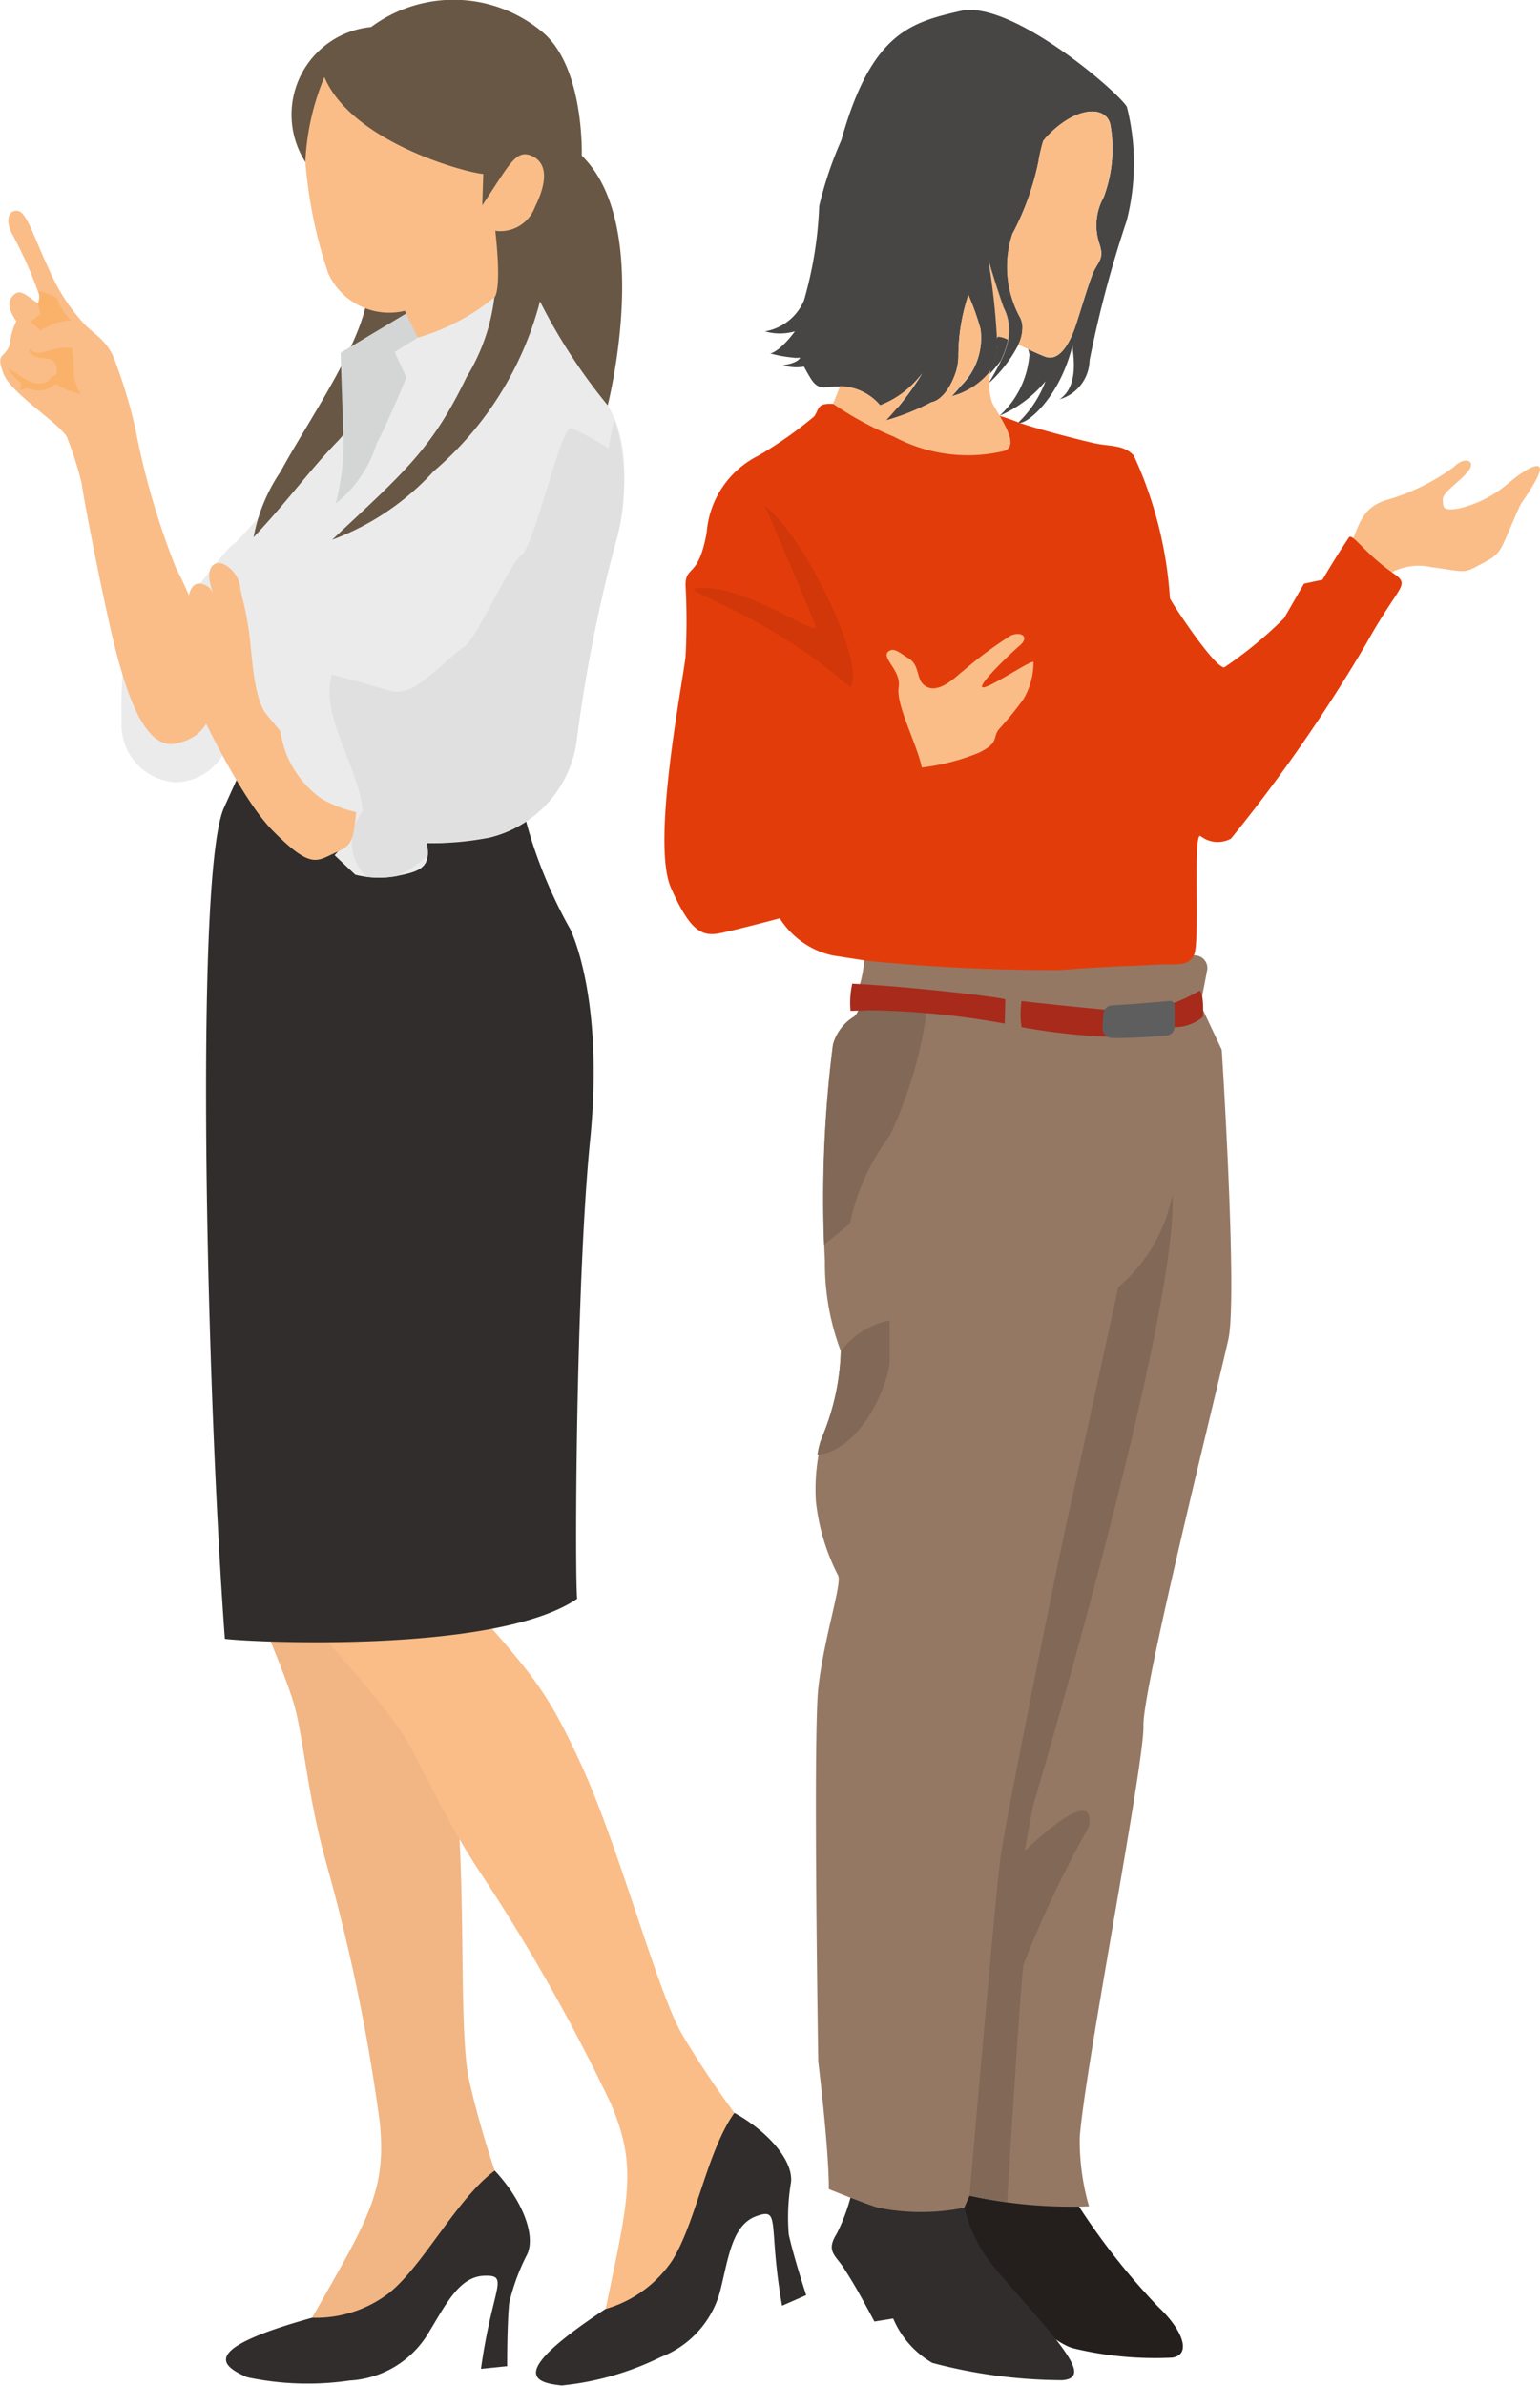 <svg xmlns="http://www.w3.org/2000/svg" width="50.759" height="78.589" viewBox="0 0 50.759 78.589"><g id="&#x30B0;&#x30EB;&#x30FC;&#x30D7;_943" data-name="&#x30B0;&#x30EB;&#x30FC;&#x30D7; 943" transform="translate(-433.029 652.548)"><g id="&#x30B0;&#x30EB;&#x30FC;&#x30D7;_725" data-name="&#x30B0;&#x30EB;&#x30FC;&#x30D7; 725" transform="translate(454.929 -652.226)"><path id="&#x30D1;&#x30B9;_5929" data-name="&#x30D1;&#x30B9; 5929" d="M723.489-550.5c.253-.6.373-1.172,1.132-1.412A7,7,0,0,0,726.859-553c.36-.373.759-.227.493.12s-.859.706-.846.946-.02.39.526.293a3.821,3.821,0,0,0,1.612-.813c.426-.36.946-.706,1.052-.546s-.454.982-.574,1.142-.532,1.243-.705,1.536-.44.4-.839.613-.453.133-1.452,0a1.915,1.915,0,0,0-1.719.466c-.147.187-1.106-.906-1.106-.906Z" transform="translate(-700.851 568.069)" fill="#fabd88"></path><path id="&#x30D1;&#x30B9;_5930" data-name="&#x30D1;&#x30B9; 5930" d="M642.384-180.746a22.5,22.5,0,0,0,3,3.915c.768.719,1.115,1.561.446,1.66a11.471,11.471,0,0,1-3.226-.3c-1.135-.248-4-3.642-4-3.642V-180.6l1.4-.149Z" transform="translate(-629.096 252.51)" fill="#241e1c"></path><path id="&#x30D1;&#x30B9;_5931" data-name="&#x30D1;&#x30B9; 5931" d="M616.709-182.368a4.756,4.756,0,0,0,1.189,2.948c.57.694,1.437,1.611,2.007,2.354s.793,1.214.149,1.264a16.883,16.883,0,0,1-4.286-.57,3.069,3.069,0,0,1-1.288-1.462l-.619.1c-.57-1.065-.694-1.264-.991-1.734s-.619-.57-.248-1.165a6.155,6.155,0,0,0,.57-1.734Z" transform="translate(-606.94 253.884)" fill="#302d2c"></path><path id="&#x30D1;&#x30B9;_5932" data-name="&#x30D1;&#x30B9; 5932" d="M621.458-449.7a.415.415,0,0,1,.437.506l-.216,1.113.7,1.487s.525,8.136.219,9.536-2.843,11.548-2.8,12.729-1.925,11.241-2.1,13.56a7.839,7.839,0,0,0,.306,2.274,15.7,15.7,0,0,1-3.937-.35l-.175.394a7.141,7.141,0,0,1-2.843,0c-.437-.131-1.619-.612-1.619-.612,0-1.356-.35-4.2-.35-4.2s-.175-10.673,0-12.291.787-3.455.656-3.718a6.958,6.958,0,0,1-.734-2.449,6.487,6.487,0,0,1,.253-2.231,7.844,7.844,0,0,0,.569-2.712,8.188,8.188,0,0,1-.525-2.975,41.032,41.032,0,0,1,.268-7.13,1.571,1.571,0,0,1,.694-.919c.306-.219.175-1.006.175-1.006a3.669,3.669,0,0,0,.131-1.575Z" transform="translate(-604.01 480.851)" fill="#947864"></path><path id="&#x30D1;&#x30B9;_5933" data-name="&#x30D1;&#x30B9; 5933" d="M581.919-565.484c-.53-.026-.443.149-.618.411a13.454,13.454,0,0,1-1.837,1.292,3.088,3.088,0,0,0-1.706,2.514c-.263,1.531-.7,1.094-.7,1.75a21.242,21.242,0,0,1,0,2.362c-.088.831-1.137,6.124-.481,7.611s1.05,1.618,1.662,1.487,1.925-.481,1.925-.481a2.758,2.758,0,0,0,1.755,1.225l1.132.175a61.908,61.908,0,0,0,6.341.306c1.62-.131,2.407-.131,3.107-.175s1.094.087,1.313-.306-.044-4.068.219-3.937a.914.914,0,0,0,1.006.087,51.89,51.89,0,0,0,4.461-6.43c1.05-1.881,1.4-1.881,1.006-2.231-1.05-.7-1.443-1.4-1.575-1.268-.525.787-.875,1.4-.875,1.4l-.612.131-.656,1.137a13.424,13.424,0,0,1-1.968,1.618c-.306.044-1.75-2.143-1.793-2.275a13.256,13.256,0,0,0-1.191-4.7c-.34-.373-.778-.286-1.346-.417s-1.832-.456-2.457-.675a6.254,6.254,0,0,0-1.611-.419C586.244-565.248,581.919-565.484,581.919-565.484Z" transform="translate(-576.363 578.466)" fill="#e33c0b"></path><path id="&#x30D1;&#x30B9;_5934" data-name="&#x30D1;&#x30B9; 5934" d="M625.457-511.449c-.135-.722-.857-2.059-.76-2.642s-.662-1.014-.294-1.209c.175-.092.392.122.6.241.451.261.214.781.653.968s1.017-.439,1.161-.535A13.188,13.188,0,0,1,628.4-515.8c.373-.144.6.065.29.331s-1.378,1.286-1.233,1.376,1.636-.927,1.683-.831a2.375,2.375,0,0,1-.327,1.217,10.6,10.6,0,0,1-.815,1c-.219.289.022.433-.652.77A7.3,7.3,0,0,1,625.457-511.449Z" transform="translate(-616.976 536.409)" fill="#fabd88"></path><path id="&#x30D1;&#x30B9;_5935" data-name="&#x30D1;&#x30B9; 5935" d="M646.9-593.827a2.945,2.945,0,0,1-.247.7c-.118.154-.239.3-.355.424,0-.034.006-.069.01-.1a1.981,1.981,0,0,0,.227-1.071,23.052,23.052,0,0,0-.284-2.573c.024.079.213.74.493,1.545A1.66,1.66,0,0,1,646.9-593.827Z" transform="translate(-635.575 604.698)" fill="#474645"></path><path id="&#x30D1;&#x30B9;_5936" data-name="&#x30D1;&#x30B9; 5936" d="M609.947-643.486a37.565,37.565,0,0,0-1.221,4.591,1.369,1.369,0,0,1-.99,1.288c.675-.456.428-1.519.428-1.784-.428,1.784-1.584,2.677-1.784,2.545a3.656,3.656,0,0,0,.892-1.355,4.045,4.045,0,0,1-1.517,1.137,3.021,3.021,0,0,0,.989-2.028l-.041-.166c.213.1.418.193.57.249.464.166.793-.464.959-.925s.5-1.651.661-1.949.3-.4.164-.825a1.9,1.9,0,0,1,.132-1.553,4.539,4.539,0,0,0,.231-2.346c-.1-.695-1.156-.695-2.147.4l-.071.085a5.17,5.17,0,0,0-.16.691,8.877,8.877,0,0,1-.858,2.38,3.473,3.473,0,0,0,.231,2.709.736.736,0,0,1,.1.335,1.285,1.285,0,0,1-.134.6,4.488,4.488,0,0,1-.953,1.247v-.026c.152-.254.274-.476.371-.677a2.946,2.946,0,0,0,.247-.7,1.659,1.659,0,0,0-.156-1.077c-.28-.805-.47-1.466-.493-1.545a23.047,23.047,0,0,1,.284,2.573,1.981,1.981,0,0,1-.227,1.071.594.594,0,0,1-.059.081,2.363,2.363,0,0,1-.793.606,2,2,0,0,1-.43.154c.115-.118.217-.233.308-.345a2.2,2.2,0,0,0,.651-1.869,8.219,8.219,0,0,0-.4-1.123,6.384,6.384,0,0,0-.329,1.983,1.782,1.782,0,0,1-.13.685c-.156.41-.434.805-.764.868a7.7,7.7,0,0,1-1.486.594,9.539,9.539,0,0,0,1.188-1.551,3.132,3.132,0,0,1-1.385,1.056,1.78,1.78,0,0,0-1.288-.627l-.033,0c-.5-.022-.7.189-.991-.3-.085-.14-.15-.259-.2-.355a1.455,1.455,0,0,1-.689-.047s.475-.055.564-.251a.759.759,0,0,1-.241,0,4.208,4.208,0,0,1-.746-.136c.122-.018.42-.2.813-.728a1.786,1.786,0,0,1-.988,0,1.7,1.7,0,0,0,1.288-1.024,12.929,12.929,0,0,0,.5-3.106,12.366,12.366,0,0,1,.728-2.164c.991-3.534,2.279-3.881,3.93-4.26s5.154,2.626,5.483,3.155A7.57,7.57,0,0,1,609.947-643.486Z" transform="translate(-594.713 650.439)" fill="#474645"></path><path id="&#x30D1;&#x30B9;_5937" data-name="&#x30D1;&#x30B9; 5937" d="M646.286-570.274v.026c-.016.016-.028.026-.032.03C646.264-570.238,646.276-570.256,646.286-570.274Z" transform="translate(-635.575 582.522)" fill="#fabd88"></path><path id="&#x30D1;&#x30B9;_5938" data-name="&#x30D1;&#x30B9; 5938" d="M618.38-583.8a5.166,5.166,0,0,1-3.634-.464,10.647,10.647,0,0,1-2.014-1.089l.231-.58.034,0a1.78,1.78,0,0,1,1.288.627,3.133,3.133,0,0,0,1.385-1.056,9.552,9.552,0,0,1-1.188,1.551,7.694,7.694,0,0,0,1.486-.594c.33-.063.608-.458.764-.868a1.78,1.78,0,0,0,.13-.685,6.381,6.381,0,0,1,.33-1.983,8.224,8.224,0,0,1,.4,1.123,2.2,2.2,0,0,1-.651,1.868c-.091.112-.193.227-.308.345a2.007,2.007,0,0,0,.43-.154,2.367,2.367,0,0,0,.793-.606.6.6,0,0,0,.059-.081c0,.034-.008.069-.01.1-.008.085-.014.17-.016.252-.01.018-.022.036-.032.055,0,0,.016-.014.032-.03a1.574,1.574,0,0,0,.1.708c.061.116.146.253.231.395C618.492-584.489,618.784-583.948,618.38-583.8Z" transform="translate(-607.174 598.331)" fill="#fabd88"></path><path id="&#x30D1;&#x30B9;_5939" data-name="&#x30D1;&#x30B9; 5939" d="M646.9-593.827a.891.891,0,0,0-.322-.1c-.014,0-.028.022-.043.053a23.052,23.052,0,0,0-.284-2.573c.024.079.213.74.493,1.545A1.66,1.66,0,0,1,646.9-593.827Z" transform="translate(-635.575 604.698)" fill="#fabd88"></path><path id="&#x30D1;&#x30B9;_5940" data-name="&#x30D1;&#x30B9; 5940" d="M653.461-625.676a1.9,1.9,0,0,0-.132,1.553c.132.428,0,.529-.164.825s-.5,1.488-.661,1.949-.5,1.091-.959.925c-.152-.055-.357-.148-.57-.249l-.326-.154a1.284,1.284,0,0,0,.134-.6.736.736,0,0,0-.1-.335,3.473,3.473,0,0,1-.231-2.709,8.875,8.875,0,0,0,.858-2.38,5.149,5.149,0,0,1,.16-.691l.071-.085c.99-1.091,2.048-1.091,2.147-.4A4.538,4.538,0,0,1,653.461-625.676Z" transform="translate(-638.986 631.854)" fill="#fabd88"></path><path id="&#x30D1;&#x30B9;_5941" data-name="&#x30D1;&#x30B9; 5941" d="M643.959-369.576a36.088,36.088,0,0,1,2.146-4.526s.468-1.638-2.107.78l.276-1.482s4.8-16.151,4.594-20.131a5.348,5.348,0,0,1-1.783,3.043s-1.292,5.93-1.661,7.568-2.049,9.987-2.214,11.158-1.028,11.2-1.028,11.2.506.116,1.239.218C643.554-363.919,643.868-368.965,643.959-369.576Z" transform="translate(-632.126 433.972)" fill="#816857"></path><path id="&#x30D1;&#x30B9;_5942" data-name="&#x30D1;&#x30B9; 5942" d="M614.123-436.5l-2.228-.062a.657.657,0,0,1-.2.488,1.572,1.572,0,0,0-.694.919,39.805,39.805,0,0,0-.293,6.584c.423-.327.854-.693.854-.693a7.232,7.232,0,0,1,1.308-2.887A14.047,14.047,0,0,0,614.123-436.5Z" transform="translate(-605.447 469.244)" fill="#816857"></path><path id="&#x30D1;&#x30B9;_5943" data-name="&#x30D1;&#x30B9; 5943" d="M610.169-366.854a7.832,7.832,0,0,1-.569,2.712,2.354,2.354,0,0,0-.2.7h0c1.524-.173,2.378-2.479,2.378-3.1v-1.326A2.64,2.64,0,0,0,610.169-366.854Z" transform="translate(-604.356 411.042)" fill="#816857"></path><path id="&#x30D1;&#x30B9;_5944" data-name="&#x30D1;&#x30B9; 5944" d="M585.109-543.541c1.386,1.092,3.373,5.34,2.809,5.986-3.061-2.709-6.257-3.311-4.754-3.274s3.757,1.657,3.622,1.267S585.109-543.541,585.109-543.541Z" transform="translate(-581.8 559.874)" fill="#d23709"></path><path id="&#x30D1;&#x30B9;_5945" data-name="&#x30D1;&#x30B9; 5945" d="M646.286-570.274v.026c-.016.016-.028.026-.032.03C646.264-570.238,646.276-570.256,646.286-570.274Z" transform="translate(-635.575 582.522)" fill="#302d2c"></path><path id="&#x30D1;&#x30B9;_5946" data-name="&#x30D1;&#x30B9; 5946" d="M616.477-440.474c1.949.1,4.834.439,5.044.516l-.019.8a26.887,26.887,0,0,0-4.413-.439l-.669.019A2.847,2.847,0,0,1,616.477-440.474Z" transform="translate(-610.286 472.554)" fill="#a72a1b"></path><path id="&#x30D1;&#x30B9;_5947" data-name="&#x30D1;&#x30B9; 5947" d="M653.209-436.722c.993.115,2.821.3,2.993.3.319.715.154.888.154.888a20.315,20.315,0,0,1-3.147-.33A2.883,2.883,0,0,1,653.209-436.722Z" transform="translate(-641.439 469.375)" fill="#a72a1b"></path><path id="&#x30D1;&#x30B9;_5948" data-name="&#x30D1;&#x30B9; 5948" d="M685.944-438.551c.019.325.071.781.071.781a1.412,1.412,0,0,0,.936-.344c.038-.822-.115-.86-.115-.86A4.835,4.835,0,0,1,685.944-438.551Z" transform="translate(-669.201 471.283)" fill="#a72a1b"></path><path id="&#x30D1;&#x30B9;_5949" data-name="&#x30D1;&#x30B9; 5949" d="M671.2-435.517c.653.01,1.413-.048,1.8-.083a.286.286,0,0,0,.261-.285c0-.279,0-.546,0-.708a.148.148,0,0,0-.162-.145c-.964.088-1.576.127-1.9.145a.306.306,0,0,0-.289.291l-.024.45A.316.316,0,0,0,671.2-435.517Z" transform="translate(-656.447 469.388)" fill="#5f5e5e"></path></g><g id="&#x30B0;&#x30EB;&#x30FC;&#x30D7;_731" data-name="&#x30B0;&#x30EB;&#x30FC;&#x30D7; 731" transform="translate(433.029 -652.548)"><g id="&#x30B0;&#x30EB;&#x30FC;&#x30D7;_728" data-name="&#x30B0;&#x30EB;&#x30FC;&#x30D7; 728" transform="translate(6.793 24.183)"><g id="&#x30B0;&#x30EB;&#x30FC;&#x30D7;_726" data-name="&#x30B0;&#x30EB;&#x30FC;&#x30D7; 726" transform="translate(0.652 26.326)"><path id="&#x30D1;&#x30B9;_5950" data-name="&#x30D1;&#x30B9; 5950" d="M490.618-184.581c.918.979,1.394,2.188,1.041,2.814a6.953,6.953,0,0,0-.564,1.546c-.073.751-.067,2.083-.067,2.083l-.863.088c.376-2.711.968-3.1.1-3.067s-1.308,1.059-1.919,2.024a3.226,3.226,0,0,1-2.5,1.426,9.546,9.546,0,0,1-3.392-.109c-.857-.375-1.593-.92,2.148-1.959s3.542-3.884,3.542-3.884Z" transform="translate(-481.757 205.572)" fill="#302d2c"></path><path id="&#x30D1;&#x30B9;_5951" data-name="&#x30D1;&#x30B9; 5951" d="M488.577-321.967c2.27,5.113,2.548,5.47,2.915,8.494s.094,7.94.449,9.516.844,2.982.844,2.982c-1.259.945-2.312,3.055-3.443,4a3.956,3.956,0,0,1-2.576.845c1.842-3.243,2.45-4.151,2.233-6.417a61.894,61.894,0,0,0-1.755-8.515c-.624-2.221-.74-4.021-1.051-5.19s-1.878-4.695-1.878-4.695Z" transform="translate(-483.924 321.967)" fill="#f1b684"></path></g><g id="&#x30B0;&#x30EB;&#x30FC;&#x30D7;_727" data-name="&#x30B0;&#x30EB;&#x30FC;&#x30D7; 727" transform="translate(3.229 26.725)"><path id="&#x30D1;&#x30B9;_5952" data-name="&#x30D1;&#x30B9; 5952" d="M555.207-197.031c1.174.65,2,1.655,1.854,2.359a6.955,6.955,0,0,0-.063,1.645c.16.737.575,2,.575,2l-.795.349c-.473-2.7-.028-3.245-.847-2.95s-.921,1.409-1.206,2.515a3.226,3.226,0,0,1-1.944,2.125,9.546,9.546,0,0,1-3.262.937c-.931-.094-1.8-.387,1.444-2.523s2.181-4.783,2.181-4.783Z" transform="translate(-541.023 215.721)" fill="#302d2c"></path><path id="&#x30D1;&#x30B9;_5953" data-name="&#x30D1;&#x30B9; 5953" d="M502.37-319.358c3.728,4.171,4.1,4.425,5.378,7.191s2.523,7.529,3.344,8.92,1.718,2.579,1.718,2.579c-.909,1.285-1.264,3.616-2.05,4.866a3.957,3.957,0,0,1-2.193,1.594c.759-3.652,1.06-4.7.158-6.793a61.911,61.911,0,0,0-4.281-7.566c-1.275-1.923-1.937-3.6-2.591-4.618s-3.226-3.893-3.226-3.893Z" transform="translate(-498.627 319.358)" fill="#fabd88"></path></g><path id="&#x30D1;&#x30B9;_5954" data-name="&#x30D1;&#x30B9; 5954" d="M479.055-493.993a47.172,47.172,0,0,1,8.7-.124c-.254,2.891,1.732,6.256,1.732,6.256s1.137,2.211.664,6.946-.51,14.317-.429,15.125c-2.69,1.846-10.971,1.421-11.612,1.32-.617-8.394-1-25.236-.027-27.379Z" transform="translate(-477.492 494.27)" fill="#302d2c"></path></g><g id="&#x30B0;&#x30EB;&#x30FC;&#x30D7;_730" data-name="&#x30B0;&#x30EB;&#x30FC;&#x30D7; 730"><path id="&#x30D1;&#x30B9;_5955" data-name="&#x30D1;&#x30B9; 5955" d="M470.221-595.477l2.846-.489,2.191,4.706c.826,1.351.572,3.247.207,4.726a49.519,49.519,0,0,0-1.221,6.253,3.8,3.8,0,0,1-2.878,3.261,9.7,9.7,0,0,1-2.075.182c.18.834-.279.943-.987,1.086a3.238,3.238,0,0,1-1.365-.044l-.683-.643c.771-.8.36-1.149.36-1.149-1.8-.679-2.611-2.276-2.41-2.724a5.356,5.356,0,0,1-1.477.242,1.867,1.867,0,0,1-1.7,1.229,1.9,1.9,0,0,1-1.792-2.044c-.032-1.574.081-2.522.5-2.758s.98-.879,1.228-.871c.331.011,1.552-1.937,2.016-2.212a48.066,48.066,0,0,0,4.264-5.183Z" transform="translate(-455.228 604.61)" fill="#ebebeb"></path><path id="&#x30D1;&#x30B9;_5956" data-name="&#x30D1;&#x30B9; 5956" d="M513.545-562.252c-.071.285-.131.654-.2.975a7.509,7.509,0,0,0-1.238-.669c-.312-.1-1.227,3.927-1.613,4.167s-1.506,2.785-1.891,3.025-1.428,1.34-1.935,1.449-.191.057-2.439-.519c-.391,1.4.851,2.923,1.021,4.5a1.6,1.6,0,0,0,.116,2.158,3.118,3.118,0,0,0,1-.026l.032-.007a3.545,3.545,0,0,0,.991-.687,1.409,1.409,0,0,0-.037-.393,2.234,2.234,0,0,0,.253.005.5.5,0,0,0,.009-.063l.124.059a15.967,15.967,0,0,0,1.689-.183,3.8,3.8,0,0,0,2.878-3.261,49.5,49.5,0,0,1,1.221-6.253A7.179,7.179,0,0,0,513.545-562.252Z" transform="translate(-493.29 576.048)" fill="#e0e0e0"></path><g id="&#x30B0;&#x30EB;&#x30FC;&#x30D7;_729" data-name="&#x30B0;&#x30EB;&#x30FC;&#x30D7; 729" transform="translate(0 6.95)"><path id="&#x30D1;&#x30B9;_5957" data-name="&#x30D1;&#x30B9; 5957" d="M468.469-527.291a5.939,5.939,0,0,0-.759-1.85c-.208-.384.08-.533.171-.435a.542.542,0,0,1,.669-.262c.019-.6.275-.715.523-.613a.516.516,0,0,1,.305.293c-.349-.893.067-1.1.346-.965a1.008,1.008,0,0,1,.543.741c.022.284.141.508.271,1.362s.147,2.3.6,2.852l.455.55a3.261,3.261,0,0,0,1.346,2.215,3.876,3.876,0,0,0,1.15.446c-.1,1.036-.161,1.1-.736,1.362s-.772.51-2.022-.757S468.469-527.291,468.469-527.291Z" transform="translate(-462.349 542.757)" fill="#fabd88"></path><path id="&#x30D1;&#x30B9;_5958" data-name="&#x30D1;&#x30B9; 5958" d="M440.157-590.947a12.351,12.351,0,0,0-1.336-4.375,25.571,25.571,0,0,1-1.33-4.568,16.6,16.6,0,0,0-.723-2.371c-.272-.589-.654-.747-.981-1.1a6.376,6.376,0,0,1-1.152-1.8c-.476-1.008-.716-1.838-1-1.9s-.443.228-.24.694a13.411,13.411,0,0,1,.948,2.136l-.055.216c-.45-.3-.612-.528-.864-.221s.144.8.144.8a2.172,2.172,0,0,0-.219.792c-.209.477-.46.251-.207.937s2.033,1.751,2.117,2.157a11.615,11.615,0,0,1,.462,1.459c.077.607.785,4.212,1.13,5.53s.936,3.273,1.984,3.04S439.923-590.446,440.157-590.947Z" transform="translate(-433.029 607.063)" fill="#fabd88"></path><path id="&#x30D1;&#x30B9;_5959" data-name="&#x30D1;&#x30B9; 5959" d="M440.884-588.848a2.023,2.023,0,0,0-1.01.333,2.124,2.124,0,0,0-.34-.281l.342-.274-.083-.331a.745.745,0,0,0,.018-.419,2.544,2.544,0,0,1,.605.228A1.9,1.9,0,0,0,440.884-588.848Z" transform="translate(-438.54 592.455)" fill="#fab26b"></path><path id="&#x30D1;&#x30B9;_5960" data-name="&#x30D1;&#x30B9; 5960" d="M439.331-577.589c.153.164.3.168.536.1a2.955,2.955,0,0,1,.575-.124,1.664,1.664,0,0,1,.3.01,8.079,8.079,0,0,1,.064.969c-.319-.438-.507-.5-.507-.5a1.3,1.3,0,0,0-.567-.134C439.259-577.337,439.331-577.589,439.331-577.589Z" transform="translate(-438.365 582.118)" fill="#fab26b"></path><path id="&#x30D1;&#x30B9;_5961" data-name="&#x30D1;&#x30B9; 5961" d="M434.651-574.843c.576.336.76.532,1.078.51s.363-.226.363-.226c.263.008.247-.479-.059-.579a.956.956,0,0,1,.813.6s.127.5.251.563a2.478,2.478,0,0,1-.861-.345.844.844,0,0,1-.908.145l-.271.055.055-.22A1.772,1.772,0,0,1,434.651-574.843Z" transform="translate(-434.403 580.016)" fill="#fab26b"></path></g><path id="&#x30D1;&#x30B9;_5962" data-name="&#x30D1;&#x30B9; 5962" d="M496.529-647.215a2.9,2.9,0,0,1,2.17-4.443,4.563,4.563,0,0,1,5.665.181c1.37,1.161,1.278,4.056,1.278,4.056,2.368,2.311.855,8.224.855,8.224a18.519,18.519,0,0,1-2.232-3.424,11.007,11.007,0,0,1-3.509,5.6,8.561,8.561,0,0,1-3.342,2.253c2.39-2.242,3.28-2.972,4.435-5.364a6.445,6.445,0,0,0,.912-2.62C502.426-643.922,496.529-647.215,496.529-647.215Z" transform="translate(-486.467 652.548)" fill="#685744"></path><path id="&#x30D1;&#x30B9;_5963" data-name="&#x30D1;&#x30B9; 5963" d="M491.487-590.861c-.01,1.591-2.015,4.423-2.873,6.026a5.72,5.72,0,0,0-.9,2.178c1.133-1.2,1.854-2.222,2.771-3.162s2.593-4.717,2.732-4.986S491.487-590.861,491.487-590.861Z" transform="translate(-479.356 600.354)" fill="#685744"></path><path id="&#x30D1;&#x30B9;_5964" data-name="&#x30D1;&#x30B9; 5964" d="M508.246-586.776l-2.622,1.572.085,2.528a8.054,8.054,0,0,1-.243,2.435,4.041,4.041,0,0,0,1.35-1.985c.3-.529.977-2.163.977-2.163l-.387-.84.76-.472Z" transform="translate(-494.398 596.825)" fill="#d4d5d5"></path><path id="&#x30D1;&#x30B9;_5965" data-name="&#x30D1;&#x30B9; 5965" d="M499.5-635.934c.924,2.182,4.783,3.175,5.238,3.19l-.033,1.034c.869-1.3,1.093-1.828,1.584-1.647s.639.724.153,1.7a1.211,1.211,0,0,1-1.308.786c.225,2.036-.029,2.193-.029,2.193a7.024,7.024,0,0,1-2.526,1.327l-.427-.883a2.206,2.206,0,0,1-2.527-1.24,15.174,15.174,0,0,1-.752-3.667A8.155,8.155,0,0,1,499.5-635.934Z" transform="translate(-488.809 638.473)" fill="#fabd88"></path></g></g></g></svg>